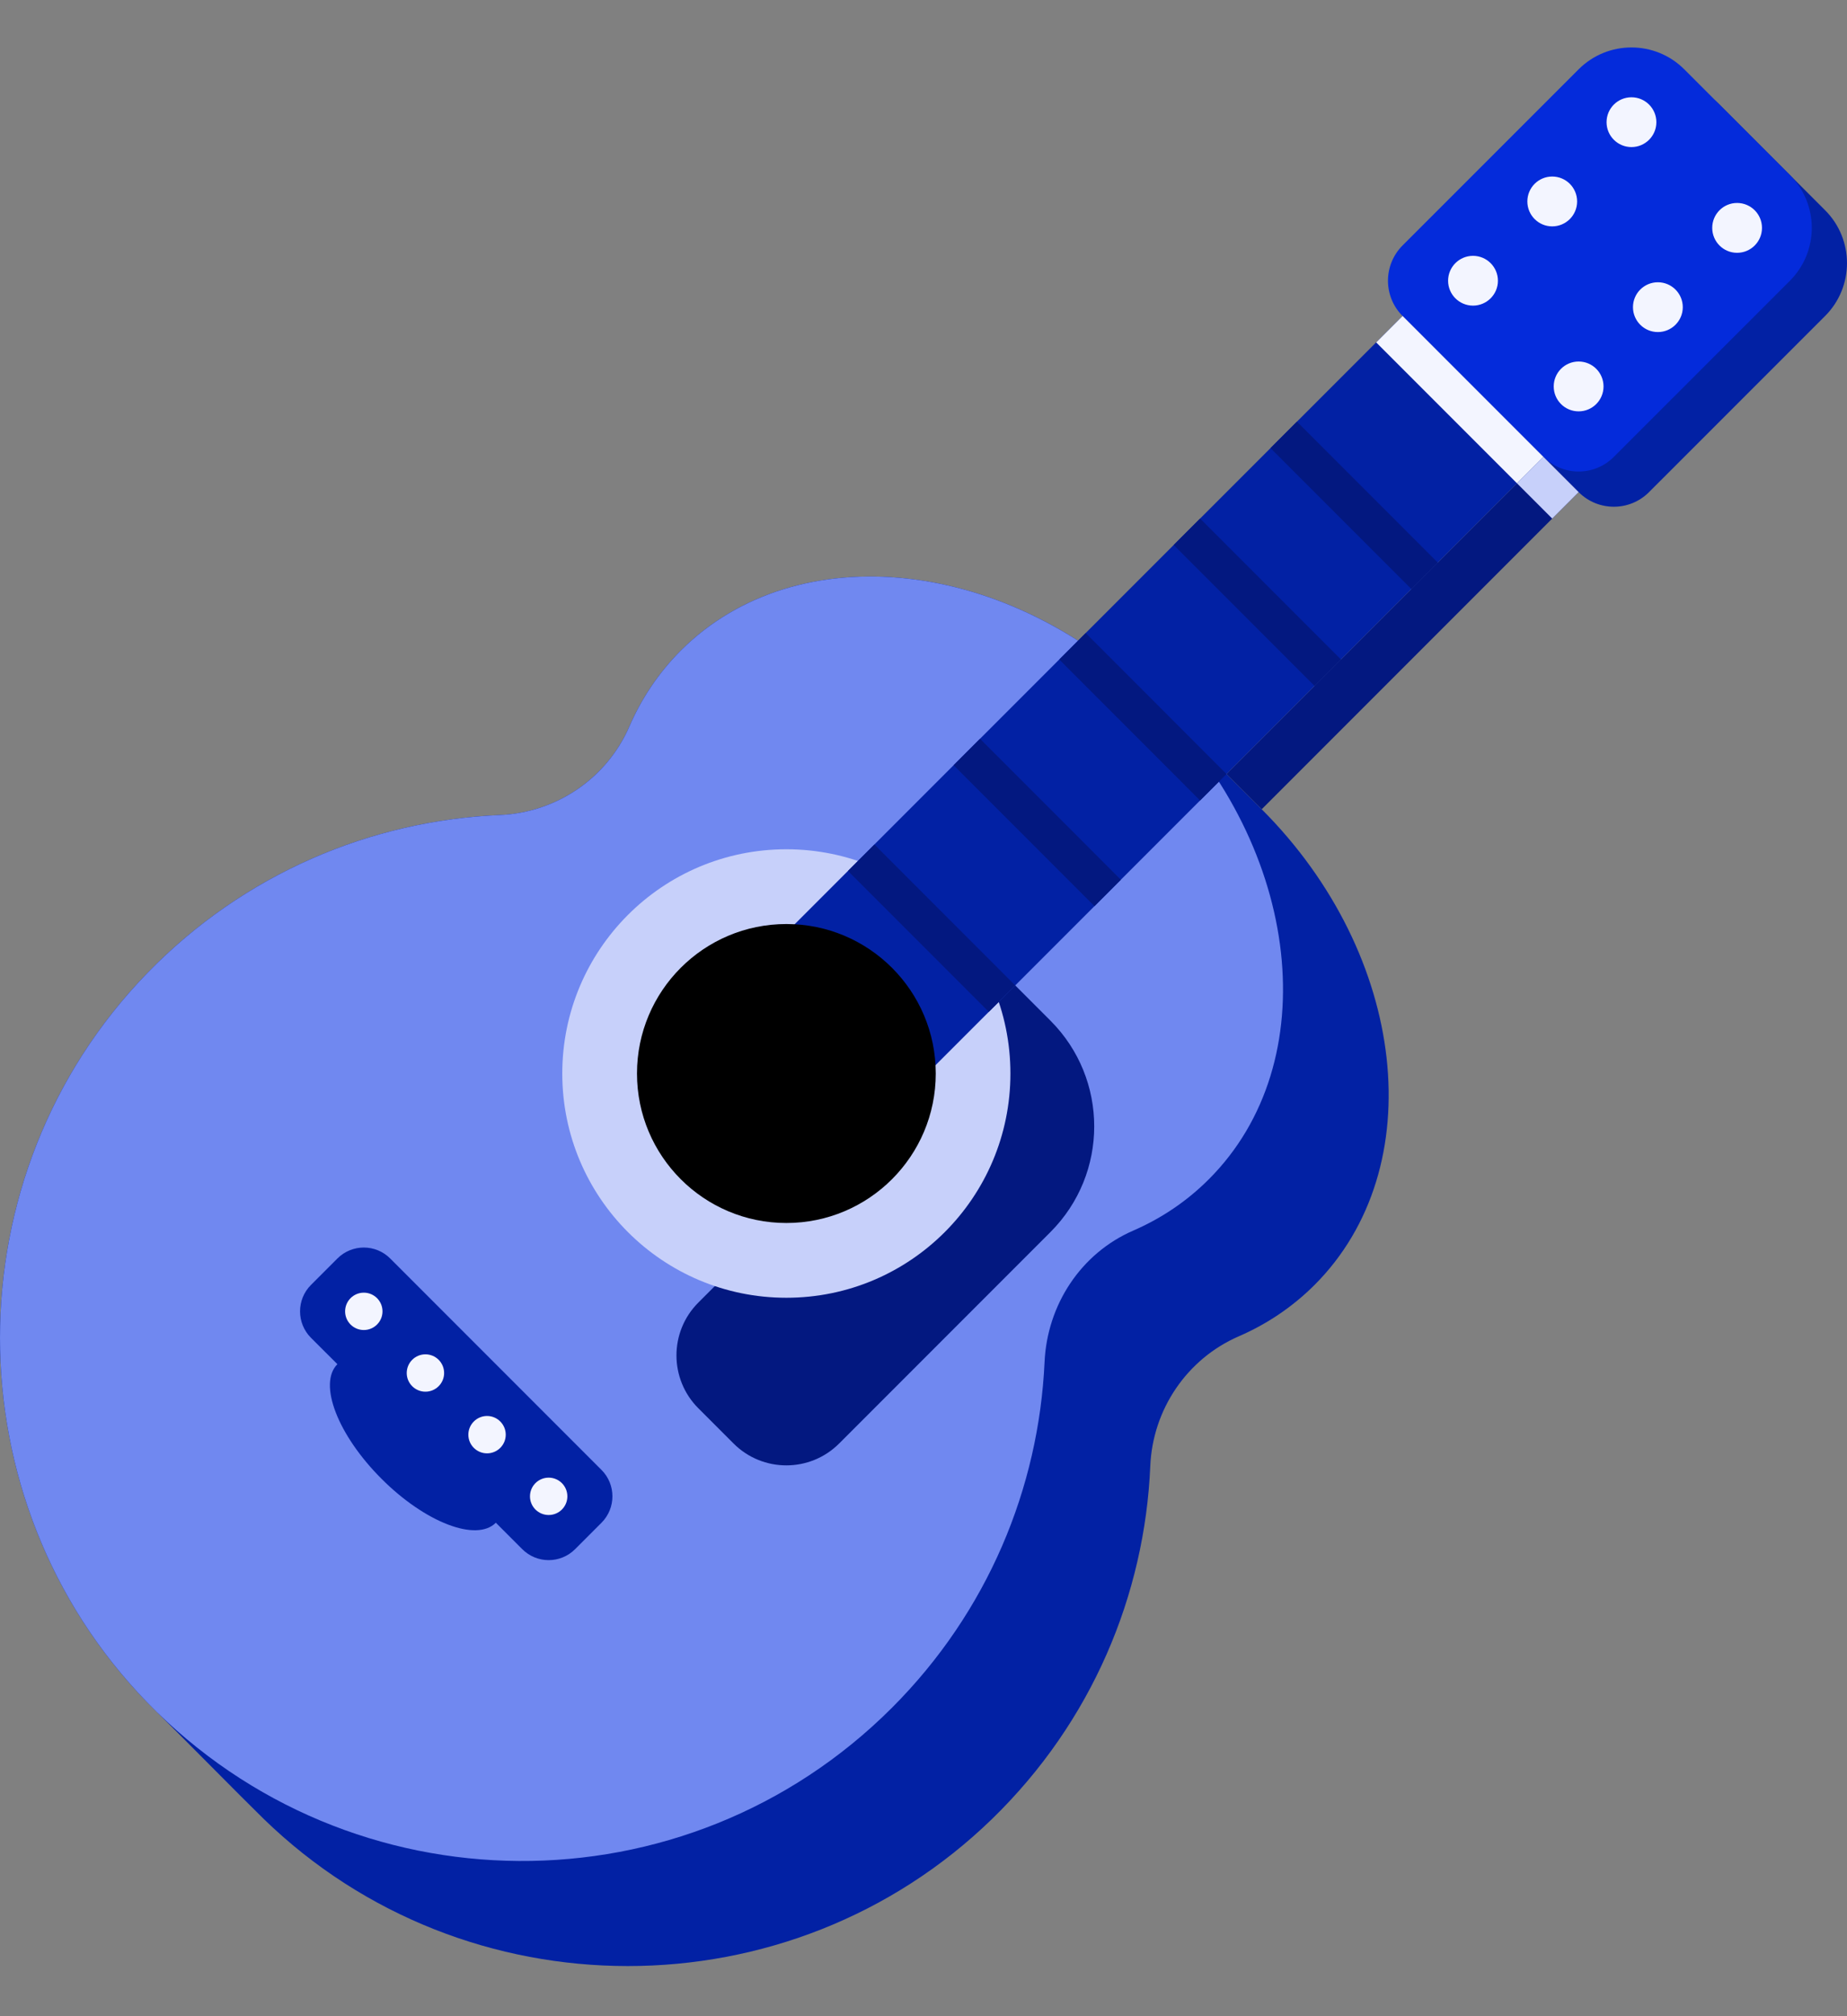 <?xml version="1.0" encoding="UTF-8"?> <svg xmlns="http://www.w3.org/2000/svg" width="33" height="36" viewBox="0 0 33 36" fill="none"><rect x="0" y="0" width="33" height="36" fill="#808080" stroke="none"/><path d="M22.543 14.45C22.22 14.126 20.656 12.562 20.656 12.562C18.05 9.956 14.247 9.534 12.162 11.618C11.767 12.014 11.462 12.472 11.245 12.971C10.843 13.898 9.94 14.51 8.931 14.553C6.632 14.651 4.363 15.593 2.628 17.379C-0.876 20.987 -0.876 26.788 2.629 30.395C2.693 30.46 2.758 30.525 2.823 30.588C2.823 30.589 2.823 30.589 2.823 30.589C3.113 30.871 4.351 32.127 4.71 32.476C8.317 35.981 14.118 35.981 17.726 32.477C19.512 30.742 20.454 28.473 20.552 26.175C20.595 25.166 21.207 24.262 22.134 23.86C22.634 23.643 23.091 23.338 23.487 22.943C25.572 20.858 25.149 17.055 22.543 14.45Z" fill="#0221A4"></path><path d="M30.722 1.867L32.609 3.754C33.13 4.275 33.13 5.121 32.609 5.642L29.463 8.787C29.116 9.135 28.553 9.135 28.205 8.787L25.689 6.271C25.341 5.923 25.341 5.36 25.689 5.013L28.834 1.867C29.356 1.346 30.201 1.346 30.722 1.867Z" fill="#0221A4"></path><path d="M28.205 8.787L27.576 8.158L21.914 13.82L22.543 14.449L28.205 8.787Z" fill="#031880"></path><path d="M18.663 24.319C18.71 23.299 19.31 22.38 20.247 21.973C20.746 21.756 21.204 21.451 21.599 21.055C23.684 18.971 23.261 15.168 20.655 12.562C18.049 9.956 14.247 9.534 12.162 11.618C11.767 12.014 11.462 12.472 11.245 12.971C10.843 13.898 9.94 14.51 8.93 14.553C6.632 14.651 4.363 15.593 2.628 17.379C-0.876 20.987 -0.876 26.788 2.629 30.395C6.269 34.141 12.256 34.173 15.937 30.492C17.651 28.778 18.56 26.564 18.663 24.319Z" fill="#7088F0"></path><path d="M13.106 25.774L12.477 25.145C11.956 24.624 11.956 23.779 12.477 23.258L18.139 17.595L18.768 18.224C19.811 19.267 19.811 20.957 18.768 21.999L14.993 25.774C14.472 26.295 13.627 26.295 13.106 25.774Z" fill="#031880"></path><path d="M14.05 23.172C16.261 23.172 18.053 21.379 18.053 19.168C18.053 16.957 16.261 15.164 14.05 15.164C11.838 15.164 10.046 16.957 10.046 19.168C10.046 21.379 11.838 23.172 14.05 23.172Z" fill="#C7D0FA"></path><path d="M12.791 17.91L15.308 20.426L27.576 8.158L25.059 5.642L12.791 17.91Z" fill="#0221A4"></path><path d="M30.093 1.238L31.98 3.125C32.501 3.646 32.501 4.491 31.98 5.013L28.834 8.158C28.487 8.506 27.924 8.506 27.576 8.158L25.059 5.642C24.712 5.294 24.712 4.731 25.059 4.383L28.205 1.238C28.726 0.717 29.571 0.717 30.093 1.238Z" fill="#042BDB"></path><path d="M14.05 21.837C15.524 21.837 16.719 20.642 16.719 19.168C16.719 17.694 15.524 16.499 14.05 16.499C12.576 16.499 11.381 17.694 11.381 19.168C11.381 20.642 12.576 21.837 14.05 21.837Z" fill="black"></path><path d="M10.747 27.189L10.275 27.661C10.014 27.922 9.592 27.922 9.331 27.661L8.859 27.189C8.512 27.537 7.596 27.185 6.815 26.403C6.033 25.621 5.681 24.706 6.028 24.358L5.556 23.887C5.296 23.626 5.296 23.203 5.556 22.943L6.028 22.471C6.289 22.21 6.711 22.21 6.972 22.471L10.747 26.246C11.007 26.506 11.007 26.929 10.747 27.189Z" fill="#0221A4"></path><path d="M24.588 6.114L27.104 8.63L27.576 8.158L25.06 5.642L24.588 6.114Z" fill="#F3F5FF"></path><path d="M22.7 8.001L25.217 10.518L25.689 10.046L23.172 7.529L22.7 8.001Z" fill="#031880"></path><path d="M20.97 9.731L23.487 12.248L23.959 11.776L21.442 9.259L20.97 9.731Z" fill="#031880"></path><path d="M18.926 11.776L21.442 14.293L21.914 13.821L19.398 11.304L18.926 11.776Z" fill="#031880"></path><path d="M17.038 13.663L19.555 16.18L20.026 15.708L17.51 13.191L17.038 13.663Z" fill="#031880"></path><path d="M15.151 15.551L17.667 18.067L18.139 17.596L15.623 15.079L15.151 15.551Z" fill="#031880"></path><path d="M28.205 8.787L27.576 8.158L27.104 8.63L27.733 9.259L28.205 8.787Z" fill="#C7D0FA"></path><path d="M31.036 4.514C31.282 4.514 31.481 4.315 31.481 4.069C31.481 3.823 31.282 3.624 31.036 3.624C30.791 3.624 30.592 3.823 30.592 4.069C30.592 4.315 30.791 4.514 31.036 4.514Z" fill="#F3F5FF"></path><path d="M29.621 5.929C29.866 5.929 30.066 5.73 30.066 5.485C30.066 5.239 29.866 5.04 29.621 5.04C29.375 5.04 29.176 5.239 29.176 5.485C29.176 5.73 29.375 5.929 29.621 5.929Z" fill="#F3F5FF"></path><path d="M28.205 7.345C28.451 7.345 28.65 7.146 28.65 6.9C28.65 6.654 28.451 6.455 28.205 6.455C27.959 6.455 27.76 6.654 27.76 6.9C27.76 7.146 27.959 7.345 28.205 7.345Z" fill="#F3F5FF"></path><path d="M29.149 2.626C29.395 2.626 29.594 2.427 29.594 2.182C29.594 1.936 29.395 1.737 29.149 1.737C28.903 1.737 28.704 1.936 28.704 2.182C28.704 2.427 28.903 2.626 29.149 2.626Z" fill="#F3F5FF"></path><path d="M27.733 4.042C27.979 4.042 28.178 3.843 28.178 3.597C28.178 3.351 27.979 3.152 27.733 3.152C27.488 3.152 27.289 3.351 27.289 3.597C27.289 3.843 27.488 4.042 27.733 4.042Z" fill="#F3F5FF"></path><path d="M26.318 5.457C26.563 5.457 26.763 5.258 26.763 5.013C26.763 4.767 26.563 4.568 26.318 4.568C26.072 4.568 25.873 4.767 25.873 5.013C25.873 5.258 26.072 5.457 26.318 5.457Z" fill="#F3F5FF"></path><path d="M9.803 27.051C9.987 27.051 10.137 26.902 10.137 26.718C10.137 26.533 9.987 26.384 9.803 26.384C9.619 26.384 9.469 26.533 9.469 26.718C9.469 26.902 9.619 27.051 9.803 27.051Z" fill="#F3F5FF"></path><path d="M8.702 25.95C8.886 25.95 9.036 25.801 9.036 25.617C9.036 25.433 8.886 25.283 8.702 25.283C8.518 25.283 8.368 25.433 8.368 25.617C8.368 25.801 8.518 25.95 8.702 25.95Z" fill="#F3F5FF"></path><path d="M7.601 24.849C7.785 24.849 7.935 24.7 7.935 24.516C7.935 24.331 7.785 24.182 7.601 24.182C7.417 24.182 7.267 24.331 7.267 24.516C7.267 24.7 7.417 24.849 7.601 24.849Z" fill="#F3F5FF"></path><path d="M6.5 23.748C6.684 23.748 6.834 23.599 6.834 23.415C6.834 23.23 6.684 23.081 6.5 23.081C6.316 23.081 6.166 23.23 6.166 23.415C6.166 23.599 6.316 23.748 6.5 23.748Z" fill="#F3F5FF"></path></svg> 